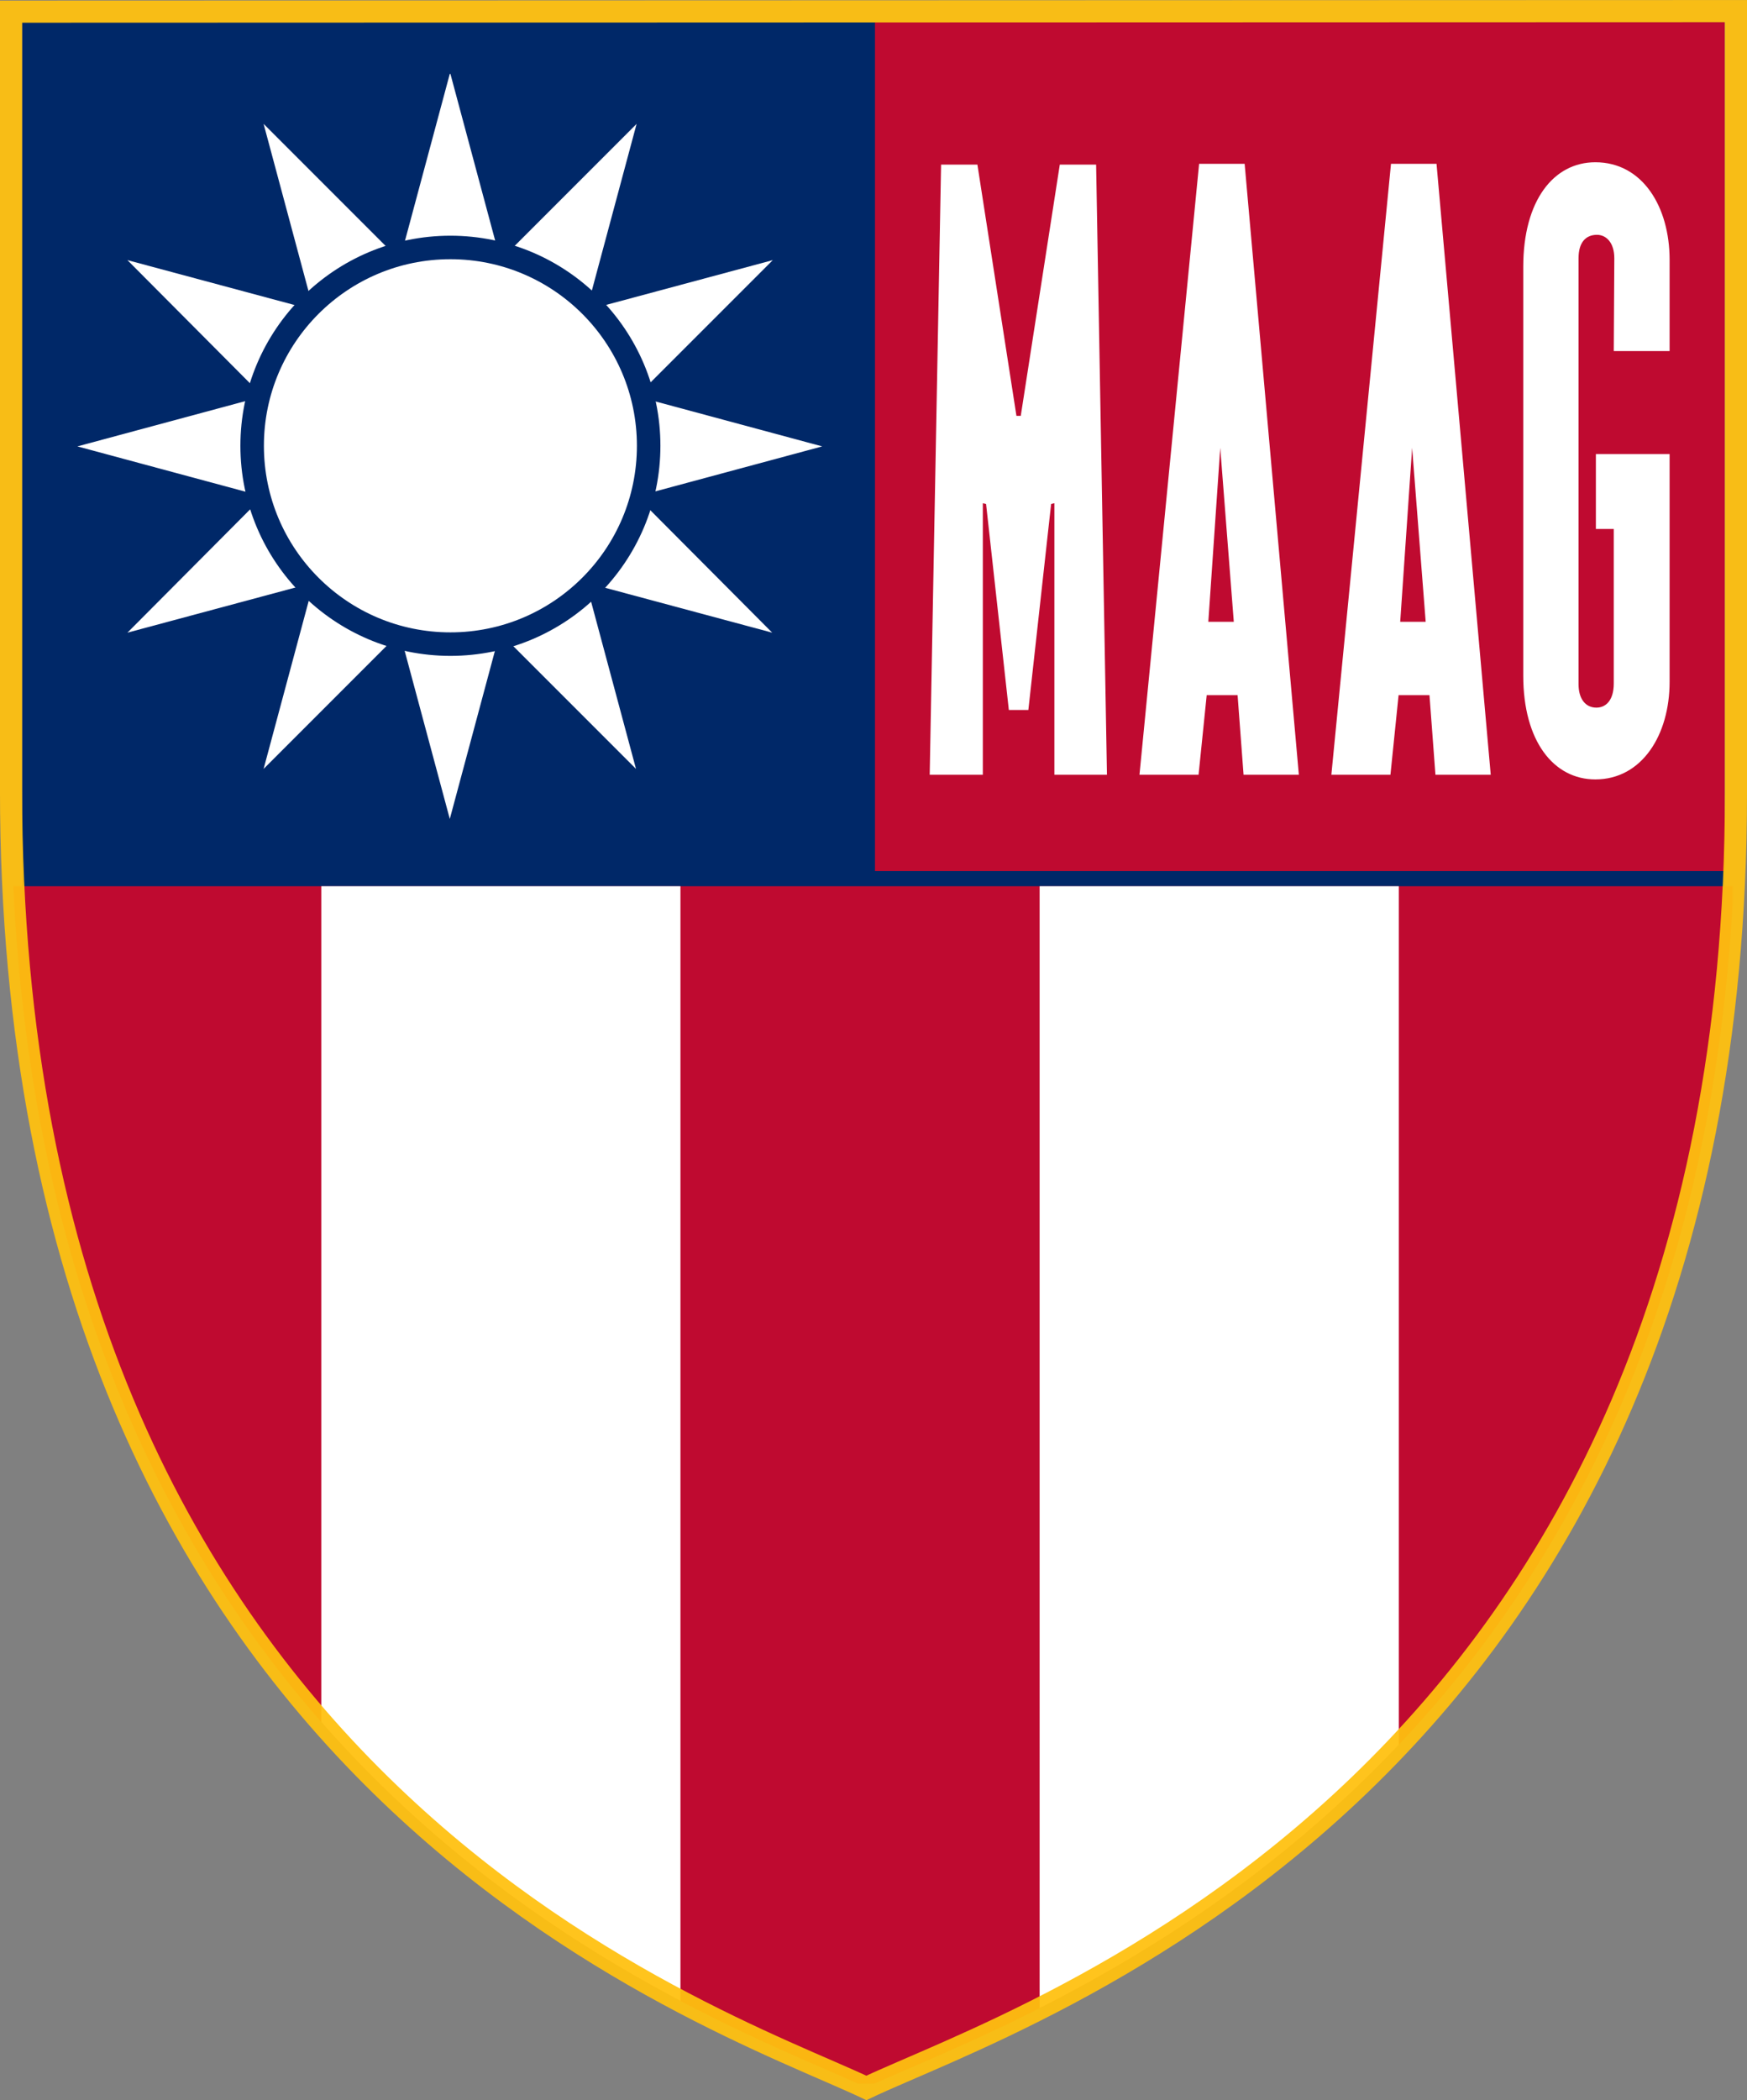 <?xml version="1.0" encoding="UTF-8" standalone="no"?>
<svg
   xmlns:dc="http://purl.org/dc/elements/1.1/"
   xmlns:cc="http://creativecommons.org/ns#"
   xmlns:rdf="http://www.w3.org/1999/02/22-rdf-syntax-ns#"
   xmlns:svg="http://www.w3.org/2000/svg"
   xmlns="http://www.w3.org/2000/svg"
   xmlns:sodipodi="http://sodipodi.sourceforge.net/DTD/sodipodi-0.dtd"
   xmlns:inkscape="http://www.inkscape.org/namespaces/inkscape"
   height="1751.013"
   width="1457.12"
   version="1.1"
   viewBox="0 0 398.344 478.687"
   id="svg2"
   inkscape:version="0.48.4 r9939"
   sodipodi:docname="MAAG.svg">
  <rect x="0" y="0" width="398.344" height="478.687" fill="#808080" stroke="none"/>
  <defs
     id="defs25" />
  <sodipodi:namedview
     pagecolor="#ffffff"
     bordercolor="#666666"
     borderopacity="1"
     objecttolerance="10"
     gridtolerance="10"
     guidetolerance="10"
     inkscape:pageopacity="0"
     inkscape:pageshadow="2"
     inkscape:window-width="1440"
     inkscape:window-height="747"
     id="namedview23"
     showgrid="false"
     inkscape:zoom="0.33714286"
     inkscape:cx="78.316733"
     inkscape:cy="1064.1622"
     inkscape:window-x="-8"
     inkscape:window-y="-8"
     inkscape:window-maximized="1"
     inkscape:current-layer="svg2"
     fit-margin-top="0"
     fit-margin-left="0"
     fit-margin-right="0"
     fit-margin-bottom="0" />
  <clipPath
     id="shield">
    <path
       d="m 1.9,1.9 0,141.9 c 0,181.8 113,223.5 138.1,236.9 25.2,-13.5 140.4,-55.2 140.4,-236.3 V 1.8 z"
       id="path5"
       inkscape:connector-curvature="0" />
  </clipPath>
  <g
     clip-path="url(#shield)"
     id="g7"
     transform="matrix(1.412,0,0,1.249,-0.166,0.285)">
    <path
       d="m 3.691,3.777 0,158.723 274.896,0 0,-158.723 z"
       id="path9"
       inkscape:connector-curvature="0"
       style="fill:#002868"
       sodipodi:nodetypes="ccccc" />
    <path
       d="m 1.9,161.5 h 278 V 380 H 1.9 z"
       id="path11"
       inkscape:connector-curvature="0"
       style="fill:#bf0a30" />
    <path
       d="M 52,161.5 V 380 h 58 V 161.5 h 58 V 380 h 58 V 161.5 z"
       id="path13"
       inkscape:connector-curvature="0"
       style="fill:#ffffff" />
  </g>
  <g
     id="g3789"
     transform="matrix(1.374,0,0,1.374,-5.297,-10.235)">
    <path
       id="path15"
       d="m 78.6,19.7 8.3,30.9 22.6,-22.6 -8.3,30.9 30.9,-8.3 -22.6,22.6 30.8,8.3 -30.8,8.3 22.5,22.6 -30.9,-8.3 8.3,30.9 L 86.8,112.4 78.5,143.3 70.2,112.4 47.6,135 55.9,104.1 25,112.4 47.5,89.8 16.7,81.5 47.5,73.2 25,50.6 55.9,58.9 47.6,28 l 22.6,22.6 8.3,-30.9 0,0 z"
       inkscape:connector-curvature="0"
       style="fill:#ffffff" />
    <circle
       id="circle17"
       r="32.9"
       cy="81.4"
       cx="78.6"
       sodipodi:cx="78.599998"
       sodipodi:cy="81.400002"
       sodipodi:rx="32.900002"
       sodipodi:ry="32.900002"
       style="fill:none;stroke:#002868;stroke-width:3.9"
       d="M 111.5,81.4 C 111.5,99.57 96.77,114.3 78.6,114.3 60.43,114.3 45.7,99.57 45.7,81.4 45.7,63.23 60.43,48.5 78.6,48.5 96.77,48.5 111.5,63.23 111.5,81.4 z" />
  </g>
  <path
     style="fill:#bf0a30;fill-opacity:1;stroke:#ffcd00;stroke-width:1.308;stroke-linecap:round;stroke-linejoin:miter;stroke-miterlimit:4;stroke-opacity:0;stroke-dashoffset:0"
     d="m 199.511,5.022 193.751,-0.043 7e-5,193.563 -193.75,0 z"
     id="rect3793"
     inkscape:connector-curvature="0"
     sodipodi:nodetypes="ccccc" />
  <g
     id="g3119"
     transform="matrix(1.03,0,0,1.482,79.261,-9.937)"
     style="fill:#ffffff">
    <path
       id="path3121"
       d="M 156.459,125.857 V 84.099 l -0.72,0.12 -5.04,31.679 h -4.32 l -5.04,-31.679 -0.72,-0.12 v 41.758 h -11.76 l 2.52,-93.836 h 8.04 l 8.64,38.639 h 0.96 l 8.64,-38.639 h 8.04 l 2.4,93.836 h -11.64 z"
       inkscape:connector-curvature="0"
       style="fill:#ffffff" />
    <path
       id="path3123"
       d="m 198.339,125.857 -1.32,-12.24 h -6.839 l -1.8,12.24 H 175.3 l 13.2,-93.956 h 10.08 l 12,93.956 h -12.241 z m -5.16,-50.278 -2.64,26.759 h 5.64 l -3,-26.759 z"
       inkscape:connector-curvature="0"
       style="fill:#ffffff" />
    <path
       id="path3125"
       d="m 240.817,125.857 -1.32,-12.24 h -6.839 l -1.8,12.24 h -13.08 l 13.2,-93.956 h 10.08 l 12,93.956 h -12.241 z m -5.159,-50.278 -2.64,26.759 h 5.64 l -3,-26.759 z"
       inkscape:connector-curvature="0"
       style="fill:#ffffff" />
    <path
       id="path3127"
       d="m 276.216,126.577 c -9.24,0 -15.959,-5.88 -15.959,-15.959 V 47.74 c 0,-10.2 6.72,-16.08 15.959,-16.08 10.44,0 16.439,6.84 16.439,15 V 60.7 h -12.359 l 0.12,-14.28 c 0,-2.399 -1.8,-3.6 -3.84,-3.6 -2.52,0 -4.08,1.2 -4.08,3.6 v 65.518 c 0,2.16 1.44,3.6 3.96,3.6 2.04,0 3.84,-1.08 3.84,-3.72 V 88.059 h -3.96 v -11.52 h 16.319 v 35.039 c 0.001,8.159 -6.119,14.999 -16.439,14.999 z"
       inkscape:connector-curvature="0"
       style="fill:#ffffff" />
  </g>
  <g
     transform="matrix(0.048,0,0,0.045,-216.284,425.522)"
     id="g22"
     style="opacity:0.5" />
  <path
     style="fill:none;stroke:#ffc00f;stroke-width:5.047;stroke-miterlimit:4;stroke-opacity:0.941;stroke-dasharray:none"
     d="m 2.517,2.659 0,177.277 c 0,227.124 159.582,279.22 195.029,295.961 35.588,-16.866 198.277,-68.962 198.277,-295.212 V 2.534 z"
     id="path21"
     inkscape:connector-curvature="0" />
</svg>
